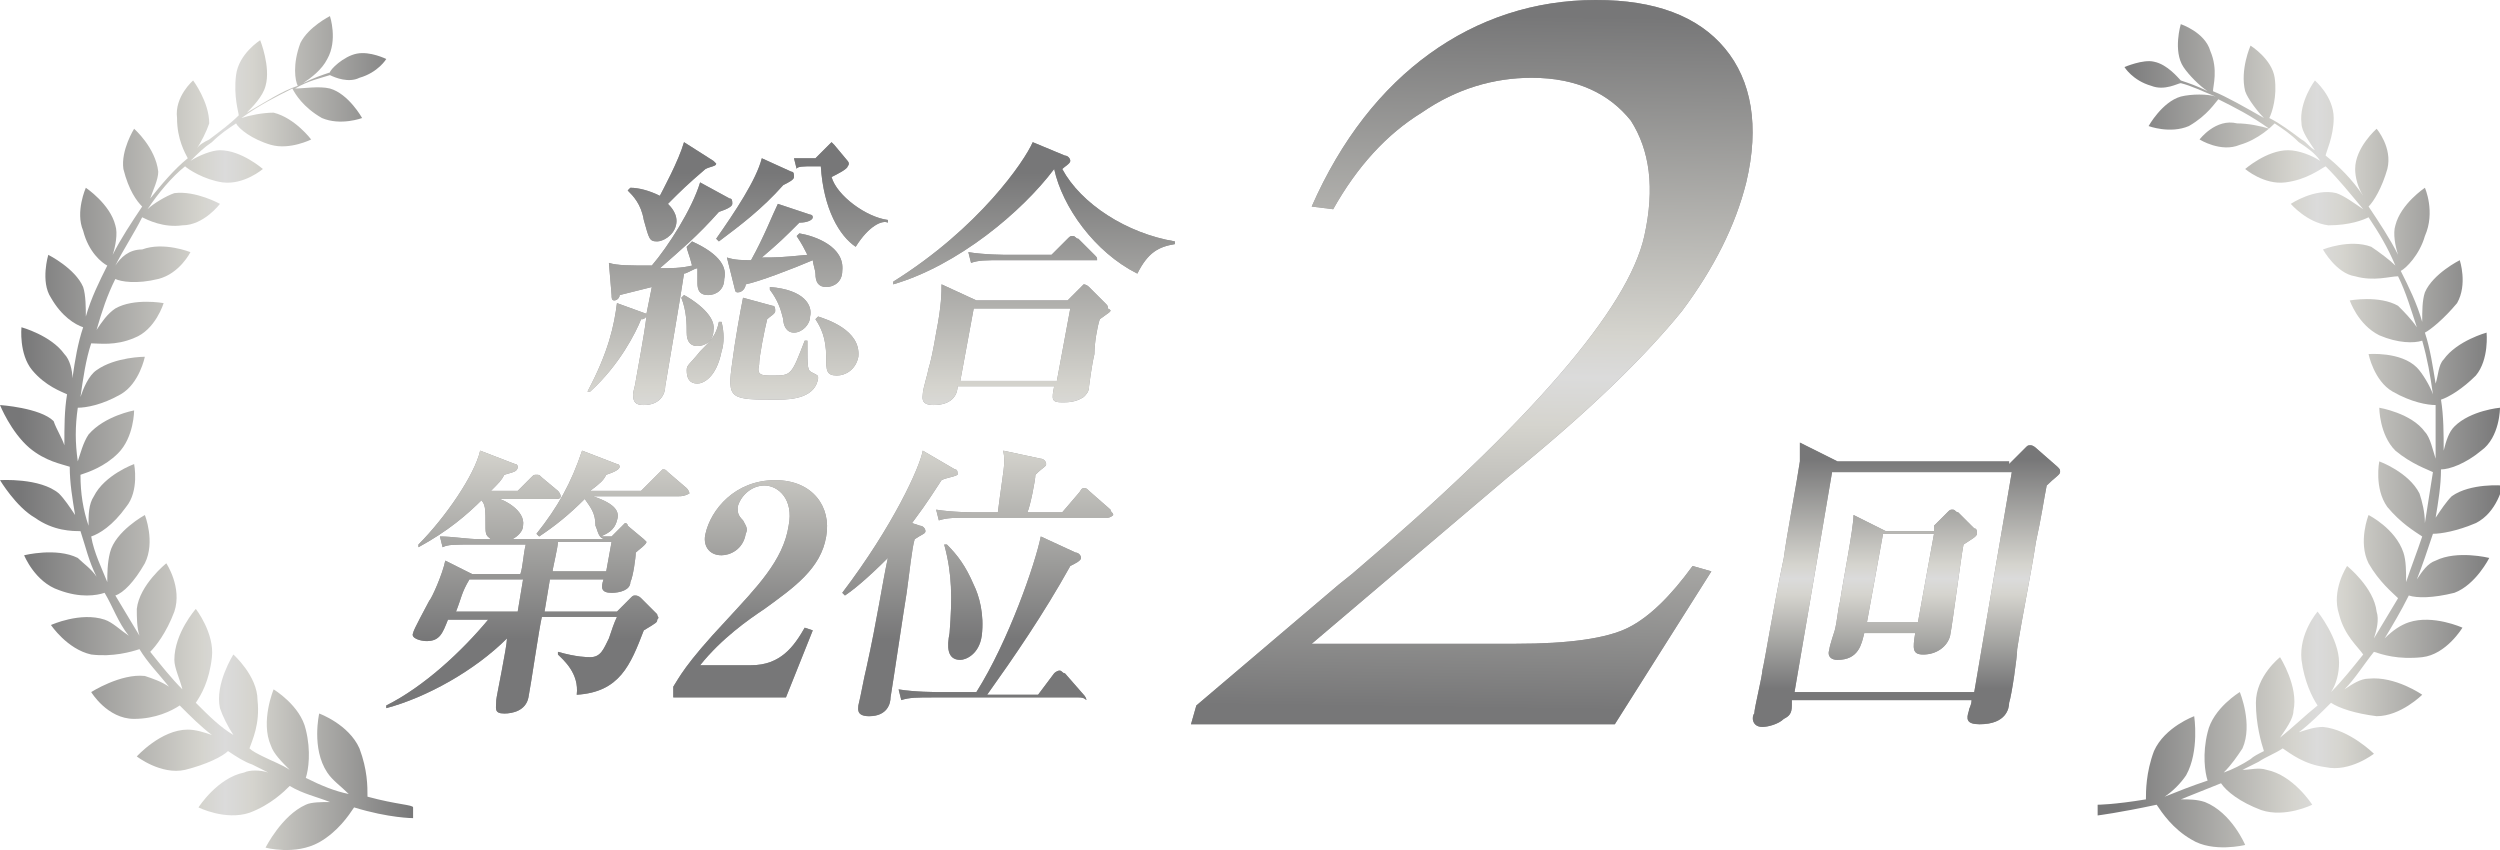 <?xml version="1.0" encoding="utf-8"?>
<!-- Generator: Adobe Illustrator 28.3.0, SVG Export Plug-In . SVG Version: 6.00 Build 0)  -->
<svg version="1.1" id="レイヤー_1" xmlns="http://www.w3.org/2000/svg" xmlns:xlink="http://www.w3.org/1999/xlink" x="0px"
	 y="0px" viewBox="0 0 93.2 31.7" style="enable-background:new 0 0 93.2 31.7;" xml:space="preserve">
<style type="text/css">
	.st0{fill:url(#SVGID_1_);}
	.st1{fill:url(#SVGID_00000108268622477413211200000010141119741708313992_);}
	.st2{fill:#999899;}
	.st3{fill:url(#SVGID_00000089571164335254148370000011052908209819804049_);}
	.st4{fill:url(#SVGID_00000069383313905167771190000004471978021327111050_);}
	.st5{fill:url(#SVGID_00000057839005086196591780000009077481540419962009_);}
	.st6{fill:url(#SVGID_00000137110850301203355120000010848444964921903502_);}
	.st7{fill:url(#SVGID_00000054248163314368649860000010173030605027294595_);}
	.st8{fill:url(#SVGID_00000030446418289382817500000003235721026712646293_);}
	.st9{fill:url(#SVGID_00000002345469909315791940000008638475336121976223_);}
</style>
<g>
	<linearGradient id="SVGID_1_" gradientUnits="userSpaceOnUse" x1="0" y1="16.126" x2="15.412" y2="16.126">
		<stop  offset="5.101376e-02" style="stop-color:#777778"/>
		<stop  offset="0.488" style="stop-color:#D5D4CE"/>
		<stop  offset="0.545" style="stop-color:#DBDBDB"/>
		<stop  offset="0.61" style="stop-color:#D5D4CE"/>
		<stop  offset="1" style="stop-color:#777778"/>
	</linearGradient>
	<path class="st0" d="M13.7,29.7c0-0.4,0-1-0.3-1.8c-0.4-0.9-1.5-1.3-1.5-1.3s-0.3,1.3,0.3,2.2c0.2,0.3,0.5,0.5,0.8,0.8
		c-0.5-0.1-1-0.3-1.6-0.6c0.1-0.3,0.2-1,0-1.8c-0.2-0.9-1.2-1.5-1.2-1.5s-0.5,1.2-0.1,2.1c0.1,0.3,0.4,0.6,0.7,0.9
		c-0.3-0.2-0.6-0.3-1-0.5c-0.2-0.1-0.4-0.2-0.5-0.3c0.1-0.3,0.4-0.9,0.3-1.8c0-0.9-0.9-1.7-0.9-1.7s-0.7,1.1-0.5,2
		c0.1,0.3,0.3,0.7,0.5,1c-0.5-0.3-0.9-0.7-1.4-1.2c0.2-0.3,0.5-0.8,0.6-1.7c0.1-0.9-0.6-1.8-0.6-1.8s-0.8,0.9-0.8,1.9
		c0,0.3,0.2,0.7,0.3,1.1c-0.4-0.4-0.8-0.9-1.2-1.4c0.2-0.2,0.6-0.7,0.9-1.5c0.3-0.9-0.3-1.8-0.3-1.8s-1,0.8-1.1,1.7
		c0,0.3,0,0.7,0.1,1c-0.3-0.5-0.6-1-0.9-1.5C4.6,22.1,5,21.7,5.4,21c0.4-0.8,0-1.8,0-1.8s-1.1,0.6-1.3,1.4C4,21,4,21.4,4,21.7
		c-0.2-0.5-0.5-1.1-0.6-1.7c0.3-0.1,0.8-0.4,1.3-1.1C5.2,18.3,5,17.3,5,17.3s-1.1,0.4-1.5,1.2c-0.2,0.3-0.2,0.7-0.2,1.1
		c-0.2-0.6-0.3-1.2-0.3-1.9c0.3-0.1,0.9-0.3,1.4-0.8C5,16.3,5,15.3,5,15.3s-1.1,0.2-1.7,0.9c-0.2,0.3-0.3,0.7-0.4,1
		c-0.1-0.7-0.1-1.3,0-2c0.3,0,0.9-0.1,1.6-0.5c0.7-0.4,0.9-1.4,0.9-1.4s-1.1,0-1.8,0.5c-0.3,0.2-0.5,0.7-0.6,1
		c0.1-0.7,0.2-1.4,0.4-2c0.3,0,0.9,0.1,1.6-0.2c0.8-0.3,1.1-1.3,1.1-1.3s-1.1-0.2-1.8,0.2c-0.3,0.2-0.5,0.5-0.7,0.8
		c0.2-0.7,0.4-1.3,0.7-1.9c0.2,0.1,0.8,0.2,1.6,0c0.8-0.2,1.2-1,1.2-1s-1-0.4-1.8-0.1C4.8,9.3,4.5,9.6,4.3,9.9
		c0.3-0.6,0.7-1.2,1-1.8c0.2,0.1,0.8,0.4,1.5,0.3c0.8,0,1.4-0.8,1.4-0.8S7.3,7.1,6.5,7.2c-0.3,0.1-0.8,0.4-1,0.6
		c0.4-0.6,0.9-1.2,1.4-1.6C7,6.3,7.6,6.7,8.3,6.8c0.8,0.1,1.5-0.5,1.5-0.5S9,5.6,8.2,5.6C7.9,5.6,7.4,5.8,7.1,6
		c0.3-0.3,0.5-0.5,0.8-0.7C8.2,5,8.5,4.8,8.8,4.6c0.1,0.2,0.6,0.6,1.3,0.8c0.7,0.2,1.5-0.2,1.5-0.2S11,4.4,10.2,4.2
		C9.8,4.2,9.3,4.3,9,4.4c0.7-0.5,1.3-0.8,1.9-1.1C11,3.5,11.3,4,12,4.4c0.7,0.3,1.5,0,1.5,0S13,3.5,12.3,3.3c-0.4-0.1-1,0-1.3,0
		C11.5,3,12,2.9,12.3,2.8c0.2,0.1,0.7,0.3,1.1,0.1c0.7-0.2,1-0.7,1-0.7S13.8,1.9,13.3,2c-0.5,0.1-1,0.6-1,0.7
		c-0.3,0.1-0.6,0.2-1,0.4c0.3-0.2,0.7-0.5,0.9-0.9c0.4-0.7,0.1-1.6,0.1-1.6s-0.8,0.4-1.1,1C10.9,2.4,11,3,11.1,3.2
		c-0.6,0.2-1.2,0.6-1.9,1c0.2-0.2,0.6-0.6,0.7-1c0.2-0.7-0.2-1.7-0.2-1.7S8.9,2,8.8,2.8C8.7,3.6,8.9,4.2,8.9,4.3
		C8.6,4.6,8.2,4.9,7.8,5.2C7.6,5.3,7.4,5.4,7.3,5.6c0.2-0.3,0.4-0.7,0.5-1C7.8,3.8,7.2,3,7.2,3S6.5,3.6,6.6,4.4
		c0,0.8,0.3,1.3,0.4,1.5c-0.5,0.4-1,1-1.4,1.5c0.1-0.3,0.3-0.7,0.3-1C5.8,5.5,5,4.8,5,4.8S4.5,5.6,4.6,6.3c0.2,0.8,0.5,1.2,0.7,1.4
		C4.9,8.3,4.5,8.9,4.2,9.5c0.1-0.3,0.2-0.8,0.1-1.1C4.1,7.6,3.2,7,3.2,7S2.8,7.9,3.1,8.6C3.3,9.4,3.8,9.8,4,9.9
		c-0.3,0.6-0.6,1.2-0.8,1.9c0-0.3,0-0.8-0.1-1.1C2.8,10,1.8,9.5,1.8,9.5s-0.3,1,0.1,1.6c0.4,0.7,0.9,1,1.2,1.1
		c-0.2,0.6-0.3,1.2-0.4,1.9c0-0.3-0.1-0.7-0.3-0.9c-0.5-0.7-1.6-1-1.6-1s-0.1,1,0.4,1.6c0.5,0.6,1.1,0.8,1.3,0.9
		c-0.1,0.6-0.1,1.2-0.1,1.9c-0.1-0.3-0.3-0.6-0.4-0.9C1.5,15.2,0,15.1,0,15.1s0.4,1,1.1,1.6c0.6,0.5,1.2,0.6,1.5,0.7
		c0,0.6,0.1,1.2,0.2,1.8c-0.2-0.3-0.4-0.6-0.6-0.8C1.5,17.8,0,17.9,0,17.9s0.6,1,1.3,1.4C2,19.8,2.7,19.8,3,19.8
		c0.2,0.6,0.3,1.1,0.6,1.7c-0.2-0.3-0.5-0.5-0.7-0.7c-0.8-0.4-2-0.1-2-0.1s0.4,1,1.3,1.3c0.8,0.3,1.4,0.2,1.7,0.1
		c0.3,0.5,0.5,1.1,0.9,1.6c-0.3-0.2-0.6-0.5-0.9-0.6c-0.9-0.3-2,0.2-2,0.2s0.6,0.9,1.5,1.1c0.8,0.1,1.5-0.1,1.8-0.2
		c0.3,0.5,0.7,0.9,1.1,1.4c-0.3-0.2-0.6-0.3-0.9-0.4c-0.9-0.1-2,0.6-2,0.6S4,26.8,5,26.8c0.8,0,1.4-0.3,1.7-0.5
		c0.4,0.4,0.8,0.8,1.2,1.1c-0.3-0.1-0.6-0.2-0.9-0.2c-1,0-1.9,1-1.9,1s0.9,0.7,1.8,0.5c0.8-0.2,1.4-0.5,1.6-0.7
		c0.3,0.2,0.6,0.4,0.9,0.5c0.2,0.1,0.4,0.2,0.6,0.3c-0.3-0.1-0.7-0.1-0.9,0c-1,0.2-1.7,1.3-1.7,1.3s1,0.5,1.9,0.2
		c0.8-0.3,1.3-0.8,1.5-1c0.5,0.3,1,0.4,1.5,0.6c-0.3,0-0.7,0-0.9,0.1c-0.9,0.4-1.5,1.6-1.5,1.6s1.1,0.3,2-0.2c0.7-0.4,1.1-1,1.3-1.3
		c1.3,0.4,2.2,0.4,2.2,0.4l0-0.2l0-0.2C15.4,30,14.8,30,13.7,29.7z"/>
	
		<linearGradient id="SVGID_00000116917147966696939400000002345923067477518230_" gradientUnits="userSpaceOnUse" x1="78.181" y1="16.126" x2="93.241" y2="16.126">
		<stop  offset="5.101376e-02" style="stop-color:#777778"/>
		<stop  offset="0.488" style="stop-color:#D5D4CE"/>
		<stop  offset="0.545" style="stop-color:#DBDBDB"/>
		<stop  offset="0.61" style="stop-color:#D5D4CE"/>
		<stop  offset="1" style="stop-color:#777778"/>
	</linearGradient>
	<path style="fill:url(#SVGID_00000116917147966696939400000002345923067477518230_);" d="M78.2,30l0,0.2l0,0.2c0,0,0.8-0.1,2.2-0.4
		c0.2,0.3,0.6,0.9,1.3,1.3c0.8,0.5,2,0.2,2,0.2s-0.5-1.2-1.5-1.6c-0.3-0.1-0.6-0.1-0.9-0.1c0.5-0.2,1-0.4,1.5-0.6
		c0.2,0.3,0.7,0.7,1.5,1c0.9,0.3,1.9-0.2,1.9-0.2s-0.7-1.1-1.7-1.3c-0.3-0.1-0.6,0-0.9,0c0.2-0.1,0.4-0.2,0.6-0.3
		c0.3-0.2,0.6-0.3,0.9-0.5c0.3,0.2,0.8,0.6,1.6,0.7c0.9,0.2,1.8-0.5,1.8-0.5s-0.9-0.9-1.9-1c-0.3,0-0.6,0.1-0.9,0.2
		c0.4-0.3,0.8-0.7,1.2-1.1c0.3,0.2,0.9,0.4,1.7,0.5c0.9,0,1.7-0.8,1.7-0.8s-1-0.7-2-0.6c-0.3,0-0.6,0.2-0.9,0.4
		c0.4-0.4,0.7-0.9,1.1-1.4c0.3,0.1,0.9,0.3,1.8,0.2c0.9-0.1,1.5-1.1,1.5-1.1s-1.1-0.5-2-0.2c-0.3,0.1-0.6,0.3-0.9,0.6
		c0.3-0.5,0.6-1,0.9-1.6c0.3,0.1,0.9,0.1,1.7-0.1c0.8-0.3,1.3-1.3,1.3-1.3s-1.2-0.3-2,0.1c-0.3,0.1-0.5,0.4-0.7,0.7
		c0.2-0.5,0.4-1.1,0.6-1.7c0.3,0,0.9-0.1,1.6-0.4c0.8-0.4,1-1.4,1-1.4s-1.2-0.1-1.9,0.4c-0.2,0.2-0.4,0.5-0.6,0.8
		c0.1-0.6,0.2-1.2,0.2-1.8c0.3,0,0.9-0.2,1.5-0.7c0.7-0.5,0.7-1.6,0.7-1.6s-1.1,0.1-1.7,0.7c-0.2,0.2-0.3,0.5-0.4,0.9
		c0-0.6,0-1.3-0.1-1.9c0.3-0.1,0.8-0.4,1.3-0.9c0.5-0.6,0.4-1.6,0.4-1.6s-1.1,0.3-1.6,1c-0.2,0.2-0.2,0.6-0.3,0.9
		c-0.1-0.6-0.2-1.3-0.4-1.9c0.2-0.1,0.7-0.5,1.2-1.1c0.4-0.7,0.1-1.6,0.1-1.6s-1,0.5-1.3,1.2c-0.1,0.3-0.1,0.7-0.1,1.1
		c-0.2-0.7-0.5-1.3-0.8-1.9c0.2-0.1,0.7-0.6,0.9-1.3C90.8,7.9,90.4,7,90.4,7s-0.9,0.6-1.1,1.4c-0.1,0.3,0,0.8,0.1,1.1
		c-0.3-0.6-0.7-1.2-1.1-1.8c0.2-0.2,0.5-0.7,0.7-1.4c0.2-0.8-0.4-1.5-0.4-1.5s-0.8,0.7-0.8,1.5c0,0.3,0.1,0.7,0.3,1
		c-0.4-0.6-0.9-1.1-1.4-1.5C86.7,5.7,87,5.1,87,4.4c0-0.8-0.7-1.4-0.7-1.4s-0.6,0.8-0.5,1.6c0,0.3,0.3,0.7,0.5,1
		c-0.2-0.1-0.3-0.3-0.5-0.4c-0.4-0.3-0.8-0.6-1.2-0.8c0.1-0.2,0.3-0.8,0.2-1.5c-0.1-0.7-0.9-1.2-0.9-1.2s-0.4,0.9-0.2,1.7
		c0.1,0.3,0.5,0.8,0.7,1c-0.7-0.4-1.4-0.8-1.9-1c0-0.2,0.2-0.8-0.1-1.5c-0.2-0.7-1.1-1-1.1-1s-0.3,1,0.1,1.6
		c0.2,0.3,0.6,0.7,0.9,0.9c-0.4-0.2-0.7-0.3-1-0.4c-0.1-0.1-0.5-0.6-1-0.7c-0.4-0.1-1.1,0.2-1.1,0.2s0.3,0.5,1,0.7
		c0.5,0.2,1-0.1,1.1-0.1c0.4,0.1,0.8,0.3,1.3,0.5c-0.3-0.1-0.9-0.1-1.3,0c-0.7,0.2-1.2,1.1-1.2,1.1s0.8,0.3,1.5,0
		c0.7-0.4,1-0.9,1.1-1c0.6,0.3,1.2,0.6,1.9,1.1c-0.3-0.1-0.8-0.2-1.2-0.2C82.6,4.4,82,5.2,82,5.2s0.8,0.5,1.5,0.2
		c0.7-0.2,1.2-0.7,1.3-0.8c0.3,0.2,0.6,0.4,0.9,0.7C86,5.5,86.3,5.7,86.5,6c-0.3-0.2-0.8-0.4-1.2-0.4c-0.8,0-1.6,0.7-1.6,0.7
		s0.7,0.6,1.5,0.5c0.8-0.1,1.3-0.5,1.5-0.6c0.5,0.5,0.9,1,1.4,1.6c-0.3-0.2-0.7-0.5-1-0.6c-0.8-0.2-1.7,0.4-1.7,0.4s0.6,0.7,1.4,0.8
		c0.8,0,1.3-0.2,1.5-0.3c0.4,0.6,0.7,1.1,1,1.8c-0.2-0.2-0.6-0.5-0.9-0.7c-0.8-0.3-1.8,0.1-1.8,0.1s0.5,0.9,1.2,1
		c0.7,0.2,1.3,0,1.6,0c0.3,0.6,0.5,1.3,0.7,1.9c-0.2-0.3-0.5-0.6-0.7-0.8c-0.7-0.4-1.8-0.2-1.8-0.2s0.3,0.9,1.1,1.3
		c0.7,0.3,1.3,0.3,1.6,0.2c0.2,0.7,0.3,1.3,0.4,2c-0.1-0.3-0.4-0.8-0.6-1c-0.6-0.6-1.8-0.5-1.8-0.5s0.2,1,0.9,1.4
		c0.7,0.4,1.3,0.5,1.6,0.5c0,0.6,0,1.3,0,2c-0.1-0.3-0.2-0.8-0.4-1c-0.5-0.7-1.7-0.9-1.7-0.9s0,1,0.6,1.6c0.6,0.5,1.2,0.7,1.4,0.8
		c-0.1,0.6-0.2,1.3-0.3,1.9c0-0.4-0.1-0.8-0.2-1.1c-0.4-0.8-1.5-1.2-1.5-1.2s-0.2,1,0.3,1.7c0.5,0.6,1,0.9,1.3,1.1
		c-0.2,0.6-0.4,1.1-0.6,1.7c0-0.4,0-0.8-0.1-1.1c-0.3-0.9-1.3-1.4-1.3-1.4s-0.4,1,0,1.8c0.4,0.7,0.9,1.1,1.1,1.3
		c-0.3,0.5-0.6,1-0.9,1.5c0.1-0.3,0.2-0.7,0.1-1c-0.1-0.9-1.1-1.7-1.1-1.7s-0.6,0.9-0.3,1.8c0.2,0.8,0.7,1.2,0.9,1.5
		c-0.4,0.5-0.8,1-1.2,1.4c0.2-0.3,0.3-0.7,0.3-1.1c0-0.9-0.8-1.9-0.8-1.9s-0.7,0.8-0.6,1.8c0.1,0.8,0.4,1.4,0.6,1.7
		c-0.5,0.4-0.9,0.8-1.4,1.2c0.2-0.3,0.5-0.7,0.5-1c0.2-0.9-0.5-2-0.5-2s-0.9,0.7-0.9,1.7c0,0.8,0.2,1.5,0.3,1.8
		c-0.2,0.1-0.4,0.2-0.5,0.3c-0.3,0.2-0.7,0.4-1,0.5c0.3-0.3,0.5-0.6,0.7-0.9c0.4-0.9-0.1-2.1-0.1-2.1s-1,0.6-1.2,1.5
		c-0.2,0.8-0.1,1.5,0,1.8c-0.6,0.2-1.1,0.4-1.6,0.6c0.3-0.2,0.6-0.5,0.8-0.8c0.5-0.9,0.3-2.2,0.3-2.2s-1.1,0.4-1.5,1.3
		c-0.3,0.8-0.3,1.5-0.3,1.8C78.8,30,78.2,30,78.2,30z"/>
	<g>
		<g>
			<path class="st2" d="M26.4,11C26,11,26,10.7,26,10.5c0-0.1,0-0.3,0-0.5c-0.1,0-0.4,0.2-0.5,0.2c-0.1,0.7-0.6,3.6-0.7,4.2
				c0,0.3-0.2,0.7-0.8,0.7c-0.3,0-0.4-0.1-0.4-0.4c0-0.1,0.1-0.4,0.1-0.5c0.1-0.6,0.3-1.6,0.4-2.4c-0.1,0.1-0.1,0.1-0.2,0.1
				c-0.2,0.5-0.8,1.7-1.9,2.7l-0.1,0c0.8-1.5,1-2.5,1.1-3.3l1.1,0.4l0.2-1c-0.4,0.1-0.8,0.2-1.2,0.3c0,0.1-0.1,0.2-0.2,0.2
				c-0.1,0-0.1-0.1-0.1-0.2l-0.1-1.2c0.3,0.1,0.8,0.1,1.6,0.1c0.6-0.7,1.5-2.1,1.8-3.1l1.1,0.6c0.1,0,0.1,0.1,0.1,0.2
				c0,0.1-0.2,0.2-0.5,0.3c-0.8,0.9-1.4,1.4-2.2,2.1c0.4,0,0.8,0,1.2-0.1c-0.1-0.4-0.2-0.6-0.2-0.7L25.8,9c1.1,0.5,1.3,1,1.2,1.4
				C27,10.8,26.7,11,26.4,11z M26.3,6.3c-0.7,0.6-0.9,0.8-1.4,1.3c0.1,0.1,0.4,0.4,0.3,0.8C25.1,8.8,24.7,9,24.5,9
				c-0.3,0-0.3-0.1-0.5-0.8c-0.1-0.6-0.4-0.9-0.6-1.1L23.5,7c0.3,0,0.7,0.1,1.1,0.3c0.1-0.2,0.7-1.3,0.9-2L26.6,6
				c0,0,0.1,0.1,0.1,0.1C26.7,6.2,26.5,6.2,26.3,6.3z M26,12.9c-0.4,0-0.4-0.4-0.4-0.5c0-0.3,0-0.8-0.2-1.3l0.1-0.1
				c0.2,0.1,1.2,0.7,1.1,1.3C26.6,12.7,26.3,12.9,26,12.9z M26,14.3c-0.3,0-0.4-0.2-0.4-0.5c0-0.2,0.1-0.2,0.5-0.7
				c0.4-0.4,0.6-0.6,0.7-1.1h0.1c0.1,0.4,0.1,0.8,0,1.1C26.7,14.1,26.2,14.3,26,14.3z M29.2,6.9c-0.8,0.9-1.6,1.5-2.4,2.1l-0.1-0.1
				c0.7-1,1.5-2.2,1.7-3l1.1,0.5c0.1,0,0.1,0.1,0.1,0.2C29.6,6.7,29.4,6.8,29.2,6.9z M30.8,10.7c-0.3,0-0.4-0.2-0.4-0.5
				c0-0.1-0.1-0.4-0.1-0.5c-0.7,0.3-2,0.8-2.5,0.9c0,0.1-0.1,0.3-0.3,0.3c-0.1,0-0.1-0.1-0.1-0.1l-0.3-1.2c0.3,0.1,0.6,0.1,0.9,0.1
				c0.5-0.9,0.8-1.7,1-2.1L30.2,8c0,0,0.1,0,0.1,0.1c0,0.1-0.2,0.2-0.5,0.2c-0.6,0.6-0.7,0.7-1.4,1.3c0.5,0,0.7,0,1.7-0.1
				c-0.1-0.2-0.2-0.4-0.4-0.7l0.1-0.1c0.6,0.1,1.7,0.5,1.6,1.4C31.4,10.5,31.1,10.7,30.8,10.7z M29,14.9c-1.8,0-1.9,0-1.7-1.4
				c0.1-0.8,0.3-1.9,0.4-2.4l1.1,0.3c0.1,0,0.1,0.1,0.1,0.2c0,0.1-0.2,0.2-0.3,0.3c-0.1,0.4-0.3,1.4-0.3,1.7
				C28.2,14,28.4,14,28.8,14c0.7,0,0.7,0,1.2-1.3h0.1c0,1.1,0,1.1,0.2,1.2c0.2,0.1,0.2,0.1,0.2,0.2C30.4,14.8,29.6,14.9,29,14.9z
				 M29.6,12.4c-0.3,0-0.4-0.3-0.4-0.5c-0.1-0.4-0.2-0.7-0.5-1.1l0-0.1c1.3,0.1,1.6,0.7,1.5,1.1C30.2,12.1,29.9,12.4,29.6,12.4z
				 M31.9,9.2c-0.6-0.4-1.2-1.4-1.3-3h-0.3c-0.3,0-0.6,0-0.6,0.1l-0.1-0.4c0.3,0,0.6,0,0.8,0l0.5-0.5c0,0,0.1-0.1,0.1-0.1
				c0,0,0.1,0.1,0.1,0.1L31.6,6c0,0,0.1,0.1,0,0.2c0,0.1-0.4,0.3-0.6,0.4c0.2,0.7,1.3,1.5,2.1,1.6l0,0.1C32.9,8.2,32.4,8.4,31.9,9.2
				z M31.2,14c-0.4,0-0.4-0.2-0.4-0.7c0-0.7-0.2-1.1-0.4-1.4l0.1-0.1c0.3,0.1,1.6,0.5,1.5,1.5C31.9,13.8,31.5,14,31.2,14z"/>
			<path class="st2" d="M42.4,10.2c-1.6-0.8-2.8-2.5-3.1-3.9c-1.2,1.6-3.6,3.6-6,4.3l0-0.1c3.2-2,4.9-4.5,5.2-5.2l1.2,0.5
				c0.1,0,0.2,0.1,0.2,0.2c0,0.1-0.2,0.2-0.3,0.3c0.7,1.3,2.4,2.4,4.2,2.7l0,0.1C43.2,9.2,42.8,9.4,42.4,10.2z M41,11.9
				c-0.1,0.3-0.2,0.9-0.2,1.3c-0.1,0.4-0.2,1.2-0.2,1.2c0,0.2-0.1,0.3-0.2,0.4c-0.3,0.2-0.6,0.2-0.8,0.2c-0.4,0-0.4-0.1-0.3-0.6
				h-3.6c0,0.2-0.1,0.7-0.9,0.7c-0.5,0-0.4-0.3-0.4-0.4c0-0.2,0.2-0.8,0.2-0.9c0.1-0.3,0.2-0.8,0.3-1.4c0.2-1,0.2-1.5,0.2-1.8
				l1.3,0.6h3.4l0.4-0.4c0.1-0.1,0.2-0.2,0.2-0.2s0.1,0,0.2,0.1l0.6,0.6c0.1,0.1,0.1,0.1,0.1,0.2C41.5,11.6,41.4,11.6,41,11.9z
				 M39.9,11.5h-3.6l-0.5,2.7h3.6L39.9,11.5z M40.6,9.7h-3.2c-0.7,0-0.9,0-1.2,0.1l-0.1-0.4c0.6,0.1,1.4,0.1,1.5,0.1h1.6l0.6-0.6
				c0.1-0.1,0.1-0.1,0.2-0.1s0.1,0.1,0.2,0.1l0.6,0.6c0.1,0.1,0.1,0.1,0.1,0.2C40.8,9.7,40.7,9.7,40.6,9.7z"/>
			<path class="st2" d="M25.3,18.5h-3.2c0.9,0.3,1,0.6,0.9,0.9c-0.1,0.4-0.4,0.5-0.6,0.6h0.4l0.4-0.4c0.1-0.1,0.1-0.1,0.1-0.1
				s0.1,0,0.1,0.1l0.6,0.5c0,0,0.1,0.1,0.1,0.1c0,0.1-0.3,0.3-0.4,0.4c0,0.2-0.1,0.9-0.2,1.1c0,0.3-0.4,0.4-0.7,0.4
				c-0.4,0-0.4-0.2-0.3-0.5h-2l-0.2,1.2h2.7l0.5-0.5c0.1-0.1,0.1-0.1,0.2-0.1c0,0,0.1,0,0.2,0.1l0.6,0.6c0,0.1,0.1,0.1,0,0.2
				c0,0.1,0,0.1-0.5,0.4c-0.5,1.3-0.9,2.3-2.5,2.4c0.1-0.8-0.5-1.3-0.7-1.5l0-0.1c0.7,0.2,1.1,0.2,1.2,0.2c0.4,0,0.5-0.3,0.7-0.7
				c0.1-0.3,0.2-0.6,0.3-0.8h-2.8c-0.1,0.4-0.4,2.5-0.5,3c-0.1,0.5-0.6,0.6-0.9,0.6c-0.4,0-0.3-0.2-0.3-0.5c0-0.1,0.4-2,0.4-2.3
				c-1.2,1.2-3,2.2-4.5,2.6l0-0.1c1.4-0.7,2.8-2,3.8-3.2h-1.5c-0.2,0.5-0.3,0.8-0.8,0.8c-0.2,0-0.6-0.1-0.5-0.3c0-0.1,0.5-1,0.6-1.2
				c0.1-0.1,0.5-1,0.6-1.5l1,0.5h1.8c0.1-0.3,0.1-0.7,0.2-1.1h-1.9c-0.8,0-1,0-1.2,0.1l-0.1-0.4c0.5,0,1,0.1,1.5,0.1h0.4
				c-0.1-0.1-0.2-0.1-0.2-0.4c0-0.8,0-0.9-0.2-1.1H18c-0.6,0.6-1.3,1.2-2.4,1.8l0-0.1c1-1,2.1-2.6,2.3-3.5l1.3,0.5
				c0.1,0,0.1,0.1,0.1,0.1c0,0.2-0.2,0.2-0.5,0.3c-0.1,0.2-0.2,0.3-0.5,0.6h1l0.5-0.5c0.1-0.1,0.1-0.1,0.2-0.1c0.1,0,0.1,0,0.2,0.1
				l0.6,0.5c0,0,0.1,0.1,0.1,0.2c0,0.1-0.1,0.1-0.2,0.1h-2.1c0.1,0,1,0.4,0.9,1c0,0.2-0.2,0.4-0.4,0.5h3.5c-0.3,0-0.3-0.3-0.4-0.5
				c0-0.5-0.2-0.7-0.4-1h0c-0.6,0.6-1.1,1-1.7,1.4l-0.1-0.1c0.8-1,1.3-1.9,1.7-3.1l1.3,0.5c0.1,0,0.1,0.1,0.1,0.1
				c0,0.1-0.2,0.2-0.5,0.3c-0.1,0.2-0.2,0.3-0.6,0.6h1.9l0.6-0.6c0.1-0.1,0.2-0.2,0.2-0.2c0.1,0,0.1,0,0.2,0.1l0.7,0.6
				c0,0,0.1,0.1,0.1,0.2C25.5,18.5,25.4,18.5,25.3,18.5z M19.5,21.6h-2c-0.3,0.5-0.3,0.7-0.5,1.2h2.3L19.5,21.6z M22.8,20.2h-2
				c0,0.2-0.2,1-0.2,1.1h2L22.8,20.2z"/>
			<path class="st2" d="M25.1,25.6c0.2-0.3,0.4-0.8,2-2.5c1.1-1.2,2.1-2.2,2.3-3.5c0.2-1-0.4-1.5-0.9-1.5c-0.5,0-0.9,0.4-1,0.8
				c0,0.2,0,0.3,0.2,0.5c0.1,0.2,0.2,0.3,0.1,0.5c-0.1,0.6-0.6,0.8-0.9,0.8c-0.5,0-0.7-0.4-0.6-0.8c0.2-0.9,1.1-2,2.6-2
				c1.4,0,2.1,1,1.9,2.1c-0.2,1.2-1.2,1.9-2.3,2.7c-0.6,0.4-1.6,1.1-2.4,2.1H28c1.1,0,1.6-0.7,2-1.4l0.3,0.1l-1,2.5h-4.2L25.1,25.6z
				"/>
			<path class="st2" d="M35.1,17.9c-0.2,0.3-0.5,0.8-1.1,1.6l0.3,0.1c0.1,0,0.2,0.1,0.2,0.2c0,0.1-0.1,0.1-0.4,0.3
				c-0.1,0.3-0.2,1.3-0.3,2c-0.1,0.6-0.5,3.3-0.6,3.9c0,0.2-0.1,0.7-0.8,0.7c-0.5,0-0.4-0.3-0.4-0.4c0.1-0.4,0.2-1,0.3-1.4
				c0.4-1.8,0.6-3.2,0.8-4.1c-0.8,0.8-1.3,1.2-1.6,1.4l-0.1-0.1c1.9-2.5,2.9-4.7,3-5.3l1.2,0.7c0.1,0,0.1,0.1,0.1,0.2
				C35.5,17.8,35.3,17.8,35.1,17.9z M40.2,26h-5.4c-0.6,0-0.9,0-1.2,0.1l-0.1-0.4c0.6,0.1,1.4,0.1,1.5,0.1h1.4
				c1.2-1.9,2.2-4.8,2.4-5.8l1.3,0.6c0.1,0,0.2,0.1,0.2,0.2c0,0.1-0.2,0.2-0.4,0.3c-1,1.8-2.1,3.4-3.1,4.8h1.9l0.6-0.8
				c0,0,0.1-0.1,0.2-0.1c0.1,0,0.1,0.1,0.2,0.1l0.7,0.8c0,0,0.1,0.1,0.1,0.2C40.4,26,40.3,26,40.2,26z M41.3,19.3h-5.1
				c-0.6,0-0.9,0-1.2,0.1L34.9,19c0.6,0.1,1.4,0.1,1.5,0.1h0.8c0.2-1.6,0.3-1.8,0.2-2.3l1.4,0.3c0.1,0,0.2,0.1,0.2,0.2
				c0,0.1-0.1,0.1-0.4,0.4c0,0.2-0.2,1.2-0.3,1.4h1.3l0.6-0.7c0.1-0.1,0.1-0.2,0.2-0.2c0.1,0,0.1,0,0.2,0.1l0.8,0.7
				c0,0.1,0.1,0.1,0.1,0.2C41.4,19.3,41.3,19.3,41.3,19.3z M35.8,24.6c-0.5,0-0.5-0.5-0.4-1c0.1-1.3,0.1-2.2-0.2-3.3l0.1,0
				c0.4,0.4,0.7,0.8,1,1.5c0.2,0.4,0.4,1.1,0.3,1.9C36.5,24.4,36,24.6,35.8,24.6z"/>
		</g>
		<g>
			
				<linearGradient id="SVGID_00000042009699902382703500000003786440765374529416_" gradientUnits="userSpaceOnUse" x1="29.14" y1="5.513" x2="29.14" y2="23.814">
				<stop  offset="5.101376e-02" style="stop-color:#777778"/>
				<stop  offset="0.488" style="stop-color:#D5D4CE"/>
				<stop  offset="0.545" style="stop-color:#DBDBDB"/>
				<stop  offset="0.61" style="stop-color:#D5D4CE"/>
				<stop  offset="1" style="stop-color:#777778"/>
			</linearGradient>
			<path style="fill:url(#SVGID_00000042009699902382703500000003786440765374529416_);" d="M26.4,11C26,11,26,10.7,26,10.5
				c0-0.1,0-0.3,0-0.5c-0.1,0-0.4,0.2-0.5,0.2c-0.1,0.7-0.6,3.6-0.7,4.2c0,0.3-0.2,0.7-0.8,0.7c-0.3,0-0.4-0.1-0.4-0.4
				c0-0.1,0.1-0.4,0.1-0.5c0.1-0.6,0.3-1.6,0.4-2.4c-0.1,0.1-0.1,0.1-0.2,0.1c-0.2,0.5-0.8,1.7-1.9,2.7l-0.1,0
				c0.8-1.5,1-2.5,1.1-3.3l1.1,0.4l0.2-1c-0.4,0.1-0.8,0.2-1.2,0.3c0,0.1-0.1,0.2-0.2,0.2c-0.1,0-0.1-0.1-0.1-0.2l-0.1-1.2
				c0.3,0.1,0.8,0.1,1.6,0.1c0.6-0.7,1.5-2.1,1.8-3.1l1.1,0.6c0.1,0,0.1,0.1,0.1,0.2c0,0.1-0.2,0.2-0.5,0.3
				c-0.8,0.9-1.4,1.4-2.2,2.1c0.4,0,0.8,0,1.2-0.1c-0.1-0.4-0.2-0.6-0.2-0.7L25.8,9c1.1,0.5,1.3,1,1.2,1.4C27,10.8,26.7,11,26.4,11z
				 M26.3,6.3c-0.7,0.6-0.9,0.8-1.4,1.3c0.1,0.1,0.4,0.4,0.3,0.8C25.1,8.8,24.7,9,24.5,9c-0.3,0-0.3-0.1-0.5-0.8
				c-0.1-0.6-0.4-0.9-0.6-1.1L23.5,7c0.3,0,0.7,0.1,1.1,0.3c0.1-0.2,0.7-1.3,0.9-2L26.6,6c0,0,0.1,0.1,0.1,0.1
				C26.7,6.2,26.5,6.2,26.3,6.3z M26,12.9c-0.4,0-0.4-0.4-0.4-0.5c0-0.3,0-0.8-0.2-1.3l0.1-0.1c0.2,0.1,1.2,0.7,1.1,1.3
				C26.6,12.7,26.3,12.9,26,12.9z M26,14.3c-0.3,0-0.4-0.2-0.4-0.5c0-0.2,0.1-0.2,0.5-0.7c0.4-0.4,0.6-0.6,0.7-1.1h0.1
				c0.1,0.4,0.1,0.8,0,1.1C26.7,14.1,26.2,14.3,26,14.3z M29.2,6.9c-0.8,0.9-1.6,1.5-2.4,2.1l-0.1-0.1c0.7-1,1.5-2.2,1.7-3l1.1,0.5
				c0.1,0,0.1,0.1,0.1,0.2C29.6,6.7,29.4,6.8,29.2,6.9z M30.8,10.7c-0.3,0-0.4-0.2-0.4-0.5c0-0.1-0.1-0.4-0.1-0.5
				c-0.7,0.3-2,0.8-2.5,0.9c0,0.1-0.1,0.3-0.3,0.3c-0.1,0-0.1-0.1-0.1-0.1l-0.3-1.2c0.3,0.1,0.6,0.1,0.9,0.1c0.5-0.9,0.8-1.7,1-2.1
				L30.2,8c0,0,0.1,0,0.1,0.1c0,0.1-0.2,0.2-0.5,0.2c-0.6,0.6-0.7,0.7-1.4,1.3c0.5,0,0.7,0,1.7-0.1c-0.1-0.2-0.2-0.4-0.4-0.7
				l0.1-0.1c0.6,0.1,1.7,0.5,1.6,1.4C31.4,10.5,31.1,10.7,30.8,10.7z M29,14.9c-1.8,0-1.9,0-1.7-1.4c0.1-0.8,0.3-1.9,0.4-2.4
				l1.1,0.3c0.1,0,0.1,0.1,0.1,0.2c0,0.1-0.2,0.2-0.3,0.3c-0.1,0.4-0.3,1.4-0.3,1.7C28.2,14,28.4,14,28.8,14c0.7,0,0.7,0,1.2-1.3
				h0.1c0,1.1,0,1.1,0.2,1.2c0.2,0.1,0.2,0.1,0.2,0.2C30.4,14.8,29.6,14.9,29,14.9z M29.6,12.4c-0.3,0-0.4-0.3-0.4-0.5
				c-0.1-0.4-0.2-0.7-0.5-1.1l0-0.1c1.3,0.1,1.6,0.7,1.5,1.1C30.2,12.1,29.9,12.4,29.6,12.4z M31.9,9.2c-0.6-0.4-1.2-1.4-1.3-3h-0.3
				c-0.3,0-0.6,0-0.6,0.1l-0.1-0.4c0.3,0,0.6,0,0.8,0l0.5-0.5c0,0,0.1-0.1,0.1-0.1c0,0,0.1,0.1,0.1,0.1L31.6,6c0,0,0.1,0.1,0,0.2
				c0,0.1-0.4,0.3-0.6,0.4c0.2,0.7,1.3,1.5,2.1,1.6l0,0.1C32.9,8.2,32.4,8.4,31.9,9.2z M31.2,14c-0.4,0-0.4-0.2-0.4-0.7
				c0-0.7-0.2-1.1-0.4-1.4l0.1-0.1c0.3,0.1,1.6,0.5,1.5,1.5C31.9,13.8,31.5,14,31.2,14z"/>
			
				<linearGradient id="SVGID_00000117678662467321920760000017987512306189674910_" gradientUnits="userSpaceOnUse" x1="29.14" y1="5.513" x2="29.14" y2="23.814">
				<stop  offset="5.101376e-02" style="stop-color:#777778"/>
				<stop  offset="0.488" style="stop-color:#D5D4CE"/>
				<stop  offset="0.545" style="stop-color:#DBDBDB"/>
				<stop  offset="0.61" style="stop-color:#D5D4CE"/>
				<stop  offset="1" style="stop-color:#777778"/>
			</linearGradient>
			<path style="fill:url(#SVGID_00000117678662467321920760000017987512306189674910_);" d="M42.4,10.2c-1.6-0.8-2.8-2.5-3.1-3.9
				c-1.2,1.6-3.6,3.6-6,4.3l0-0.1c3.2-2,4.9-4.5,5.2-5.2l1.2,0.5c0.1,0,0.2,0.1,0.2,0.2c0,0.1-0.2,0.2-0.3,0.3
				c0.7,1.3,2.4,2.4,4.2,2.7l0,0.1C43.2,9.2,42.8,9.4,42.4,10.2z M41,11.9c-0.1,0.3-0.2,0.9-0.2,1.3c-0.1,0.4-0.2,1.2-0.2,1.2
				c0,0.2-0.1,0.3-0.2,0.4c-0.3,0.2-0.6,0.2-0.8,0.2c-0.4,0-0.4-0.1-0.3-0.6h-3.6c0,0.2-0.1,0.7-0.9,0.7c-0.5,0-0.4-0.3-0.4-0.4
				c0-0.2,0.2-0.8,0.2-0.9c0.1-0.3,0.2-0.8,0.3-1.4c0.2-1,0.2-1.5,0.2-1.8l1.3,0.6h3.4l0.4-0.4c0.1-0.1,0.2-0.2,0.2-0.2
				s0.1,0,0.2,0.1l0.6,0.6c0.1,0.1,0.1,0.1,0.1,0.2C41.5,11.6,41.4,11.6,41,11.9z M39.9,11.5h-3.6l-0.5,2.7h3.6L39.9,11.5z
				 M40.6,9.7h-3.2c-0.7,0-0.9,0-1.2,0.1l-0.1-0.4c0.6,0.1,1.4,0.1,1.5,0.1h1.6l0.6-0.6c0.1-0.1,0.1-0.1,0.2-0.1s0.1,0.1,0.2,0.1
				l0.6,0.6c0.1,0.1,0.1,0.1,0.1,0.2C40.8,9.7,40.7,9.7,40.6,9.7z"/>
			
				<linearGradient id="SVGID_00000143594995696732085050000008826585537332091833_" gradientUnits="userSpaceOnUse" x1="29.14" y1="5.513" x2="29.14" y2="23.814">
				<stop  offset="5.101376e-02" style="stop-color:#777778"/>
				<stop  offset="0.488" style="stop-color:#D5D4CE"/>
				<stop  offset="0.545" style="stop-color:#DBDBDB"/>
				<stop  offset="0.61" style="stop-color:#D5D4CE"/>
				<stop  offset="1" style="stop-color:#777778"/>
			</linearGradient>
			<path style="fill:url(#SVGID_00000143594995696732085050000008826585537332091833_);" d="M25.3,18.5h-3.2c0.9,0.3,1,0.6,0.9,0.9
				c-0.1,0.4-0.4,0.5-0.6,0.6h0.4l0.4-0.4c0.1-0.1,0.1-0.1,0.1-0.1s0.1,0,0.1,0.1l0.6,0.5c0,0,0.1,0.1,0.1,0.1
				c0,0.1-0.3,0.3-0.4,0.4c0,0.2-0.1,0.9-0.2,1.1c0,0.3-0.4,0.4-0.7,0.4c-0.4,0-0.4-0.2-0.3-0.5h-2l-0.2,1.2h2.7l0.5-0.5
				c0.1-0.1,0.1-0.1,0.2-0.1c0,0,0.1,0,0.2,0.1l0.6,0.6c0,0.1,0.1,0.1,0,0.2c0,0.1,0,0.1-0.5,0.4c-0.5,1.3-0.9,2.3-2.5,2.4
				c0.1-0.8-0.5-1.3-0.7-1.5l0-0.1c0.7,0.2,1.1,0.2,1.2,0.2c0.4,0,0.5-0.3,0.7-0.7c0.1-0.3,0.2-0.6,0.3-0.8h-2.8
				c-0.1,0.4-0.4,2.5-0.5,3c-0.1,0.5-0.6,0.6-0.9,0.6c-0.4,0-0.3-0.2-0.3-0.5c0-0.1,0.4-2,0.4-2.3c-1.2,1.2-3,2.2-4.5,2.6l0-0.1
				c1.4-0.7,2.8-2,3.8-3.2h-1.5c-0.2,0.5-0.3,0.8-0.8,0.8c-0.2,0-0.6-0.1-0.5-0.3c0-0.1,0.5-1,0.6-1.2c0.1-0.1,0.5-1,0.6-1.5l1,0.5
				h1.8c0.1-0.3,0.1-0.7,0.2-1.1h-1.9c-0.8,0-1,0-1.2,0.1l-0.1-0.4c0.5,0,1,0.1,1.5,0.1h0.4c-0.1-0.1-0.2-0.1-0.2-0.4
				c0-0.8,0-0.9-0.2-1.1H18c-0.6,0.6-1.3,1.2-2.4,1.8l0-0.1c1-1,2.1-2.6,2.3-3.5l1.3,0.5c0.1,0,0.1,0.1,0.1,0.1
				c0,0.2-0.2,0.2-0.5,0.3c-0.1,0.2-0.2,0.3-0.5,0.6h1l0.5-0.5c0.1-0.1,0.1-0.1,0.2-0.1c0.1,0,0.1,0,0.2,0.1l0.6,0.5
				c0,0,0.1,0.1,0.1,0.2c0,0.1-0.1,0.1-0.2,0.1h-2.1c0.1,0,1,0.4,0.9,1c0,0.2-0.2,0.4-0.4,0.5h3.5c-0.3,0-0.3-0.3-0.4-0.5
				c0-0.5-0.2-0.7-0.4-1h0c-0.6,0.6-1.1,1-1.7,1.4l-0.1-0.1c0.8-1,1.3-1.9,1.7-3.1l1.3,0.5c0.1,0,0.1,0.1,0.1,0.1
				c0,0.1-0.2,0.2-0.5,0.3c-0.1,0.2-0.2,0.3-0.6,0.6h1.9l0.6-0.6c0.1-0.1,0.2-0.2,0.2-0.2c0.1,0,0.1,0,0.2,0.1l0.7,0.6
				c0,0,0.1,0.1,0.1,0.2C25.5,18.5,25.4,18.5,25.3,18.5z M19.5,21.6h-2c-0.3,0.5-0.3,0.7-0.5,1.2h2.3L19.5,21.6z M22.8,20.2h-2
				c0,0.2-0.2,1-0.2,1.1h2L22.8,20.2z"/>
			
				<linearGradient id="SVGID_00000057147070334566743320000007102315648032358838_" gradientUnits="userSpaceOnUse" x1="29.14" y1="5.513" x2="29.14" y2="23.814">
				<stop  offset="5.101376e-02" style="stop-color:#777778"/>
				<stop  offset="0.488" style="stop-color:#D5D4CE"/>
				<stop  offset="0.545" style="stop-color:#DBDBDB"/>
				<stop  offset="0.61" style="stop-color:#D5D4CE"/>
				<stop  offset="1" style="stop-color:#777778"/>
			</linearGradient>
			<path style="fill:url(#SVGID_00000057147070334566743320000007102315648032358838_);" d="M25.1,25.6c0.2-0.3,0.4-0.8,2-2.5
				c1.1-1.2,2.1-2.2,2.3-3.5c0.2-1-0.4-1.5-0.9-1.5c-0.5,0-0.9,0.4-1,0.8c0,0.2,0,0.3,0.2,0.5c0.1,0.2,0.2,0.3,0.1,0.5
				c-0.1,0.6-0.6,0.8-0.9,0.8c-0.5,0-0.7-0.4-0.6-0.8c0.2-0.9,1.1-2,2.6-2c1.4,0,2.1,1,1.9,2.1c-0.2,1.2-1.2,1.9-2.3,2.7
				c-0.6,0.4-1.6,1.1-2.4,2.1H28c1.1,0,1.6-0.7,2-1.4l0.3,0.1l-1,2.5h-4.2L25.1,25.6z"/>
			
				<linearGradient id="SVGID_00000085247308998769714360000010060388544339827130_" gradientUnits="userSpaceOnUse" x1="29.14" y1="5.513" x2="29.14" y2="23.814">
				<stop  offset="5.101376e-02" style="stop-color:#777778"/>
				<stop  offset="0.488" style="stop-color:#D5D4CE"/>
				<stop  offset="0.545" style="stop-color:#DBDBDB"/>
				<stop  offset="0.61" style="stop-color:#D5D4CE"/>
				<stop  offset="1" style="stop-color:#777778"/>
			</linearGradient>
			<path style="fill:url(#SVGID_00000085247308998769714360000010060388544339827130_);" d="M35.1,17.9c-0.2,0.3-0.5,0.8-1.1,1.6
				l0.3,0.1c0.1,0,0.2,0.1,0.2,0.2c0,0.1-0.1,0.1-0.4,0.3c-0.1,0.3-0.2,1.3-0.3,2c-0.1,0.6-0.5,3.3-0.6,3.9c0,0.2-0.1,0.7-0.8,0.7
				c-0.5,0-0.4-0.3-0.4-0.4c0.1-0.4,0.2-1,0.3-1.4c0.4-1.8,0.6-3.2,0.8-4.1c-0.8,0.8-1.3,1.2-1.6,1.4l-0.1-0.1
				c1.9-2.5,2.9-4.7,3-5.3l1.2,0.7c0.1,0,0.1,0.1,0.1,0.2C35.5,17.8,35.3,17.8,35.1,17.9z M40.2,26h-5.4c-0.6,0-0.9,0-1.2,0.1
				l-0.1-0.4c0.6,0.1,1.4,0.1,1.5,0.1h1.4c1.2-1.9,2.2-4.8,2.4-5.8l1.3,0.6c0.1,0,0.2,0.1,0.2,0.2c0,0.1-0.2,0.2-0.4,0.3
				c-1,1.8-2.1,3.4-3.1,4.8h1.9l0.6-0.8c0,0,0.1-0.1,0.2-0.1c0.1,0,0.1,0.1,0.2,0.1l0.7,0.8c0,0,0.1,0.1,0.1,0.2
				C40.4,26,40.3,26,40.2,26z M41.3,19.3h-5.1c-0.6,0-0.9,0-1.2,0.1L34.9,19c0.6,0.1,1.4,0.1,1.5,0.1h0.8c0.2-1.6,0.3-1.8,0.2-2.3
				l1.4,0.3c0.1,0,0.2,0.1,0.2,0.2c0,0.1-0.1,0.1-0.4,0.4c0,0.2-0.2,1.2-0.3,1.4h1.3l0.6-0.7c0.1-0.1,0.1-0.2,0.2-0.2
				c0.1,0,0.1,0,0.2,0.1l0.8,0.7c0,0.1,0.1,0.1,0.1,0.2C41.4,19.3,41.3,19.3,41.3,19.3z M35.8,24.6c-0.5,0-0.5-0.5-0.4-1
				c0.1-1.3,0.1-2.2-0.2-3.3l0.1,0c0.4,0.4,0.7,0.8,1,1.5c0.2,0.4,0.4,1.1,0.3,1.9C36.5,24.4,36,24.6,35.8,24.6z"/>
		</g>
	</g>
	<g>
		<g>
			<path class="st2" d="M74.9,17.3l0.6-0.6c0.1-0.1,0.1-0.1,0.2-0.1c0.1,0,0.2,0.1,0.2,0.1l0.8,0.7c0.1,0.1,0.1,0.1,0.1,0.2
				c0,0.1-0.2,0.2-0.5,0.5c-0.1,0.5-0.2,1.2-0.4,2.1c-0.2,1.3-0.5,2.7-0.7,4c0,0.3-0.2,1.7-0.3,2c0,0.2-0.1,0.8-1.1,0.8
				c-0.5,0-0.5-0.2-0.4-0.5c0-0.1,0.1-0.2,0.1-0.4h-6.7l0,0.2c0,0.3-0.1,0.4-0.3,0.5c-0.2,0.2-0.6,0.3-0.8,0.3
				c-0.4,0-0.4-0.4-0.3-0.5c0-0.2,0.3-1.4,0.3-1.6c0.1-0.4,0.4-2.3,0.8-4.2c0.1-0.8,0.5-2.9,0.6-3.6c0-0.3,0-0.5,0-0.7l1.4,0.7H74.9
				z M68.3,17.6l-1.4,8.2h6.7l1.4-8.2H68.3z M72.1,19.6l0.5-0.5c0.1-0.1,0.1-0.1,0.2-0.1c0.1,0,0.1,0.1,0.2,0.1l0.6,0.6
				c0.1,0,0.1,0.1,0.1,0.2c0,0.1-0.2,0.2-0.5,0.4c-0.1,0.5-0.4,2.9-0.5,3.4c-0.1,0.4-0.5,0.7-1,0.7c-0.4,0-0.4-0.2-0.3-0.8h-1.9
				c-0.1,0.4-0.2,1-1,1c-0.2,0-0.4-0.1-0.3-0.4c0-0.1,0.2-0.7,0.2-0.7c0.1-0.4,0.1-0.7,0.2-1.1c0.1-0.7,0.5-2.7,0.5-3.2l1.2,0.6
				H72.1z M70.2,19.9l-0.6,3.3h1.9l0.6-3.3H70.2z"/>
		</g>
		<g>
			
				<linearGradient id="SVGID_00000093873673193363697940000016376781790817559704_" gradientUnits="userSpaceOnUse" x1="71.038" y1="16.657" x2="71.038" y2="25.682">
				<stop  offset="5.101376e-02" style="stop-color:#777778"/>
				<stop  offset="0.488" style="stop-color:#D5D4CE"/>
				<stop  offset="0.545" style="stop-color:#DBDBDB"/>
				<stop  offset="0.61" style="stop-color:#D5D4CE"/>
				<stop  offset="1" style="stop-color:#777778"/>
			</linearGradient>
			<path style="fill:url(#SVGID_00000093873673193363697940000016376781790817559704_);" d="M74.9,17.3l0.6-0.6
				c0.1-0.1,0.1-0.1,0.2-0.1c0.1,0,0.2,0.1,0.2,0.1l0.8,0.7c0.1,0.1,0.1,0.1,0.1,0.2c0,0.1-0.2,0.2-0.5,0.5
				c-0.1,0.5-0.2,1.2-0.4,2.1c-0.2,1.3-0.5,2.7-0.7,4c0,0.3-0.2,1.7-0.3,2c0,0.2-0.1,0.8-1.1,0.8c-0.5,0-0.5-0.2-0.4-0.5
				c0-0.1,0.1-0.2,0.1-0.4h-6.7l0,0.2c0,0.3-0.1,0.4-0.3,0.5c-0.2,0.2-0.6,0.3-0.8,0.3c-0.4,0-0.4-0.4-0.3-0.5
				c0-0.2,0.3-1.4,0.3-1.6c0.1-0.4,0.4-2.3,0.8-4.2c0.1-0.8,0.5-2.9,0.6-3.6c0-0.3,0-0.5,0-0.7l1.4,0.7H74.9z M68.3,17.6l-1.4,8.2
				h6.7l1.4-8.2H68.3z M72.1,19.6l0.5-0.5c0.1-0.1,0.1-0.1,0.2-0.1c0.1,0,0.1,0.1,0.2,0.1l0.6,0.6c0.1,0,0.1,0.1,0.1,0.2
				c0,0.1-0.2,0.2-0.5,0.4c-0.1,0.5-0.4,2.9-0.5,3.4c-0.1,0.4-0.5,0.7-1,0.7c-0.4,0-0.4-0.2-0.3-0.8h-1.9c-0.1,0.4-0.2,1-1,1
				c-0.2,0-0.4-0.1-0.3-0.4c0-0.1,0.2-0.7,0.2-0.7c0.1-0.4,0.1-0.7,0.2-1.1c0.1-0.7,0.5-2.7,0.5-3.2l1.2,0.6H72.1z M70.2,19.9
				l-0.6,3.3h1.9l0.6-3.3H70.2z"/>
		</g>
	</g>
	<g>
		<g>
			<path class="st2" d="M49.7,7.8l-0.8-0.1C50,5.2,51.5,3.3,53.3,2c1.8-1.3,3.9-2,6.2-2c2.2,0,3.8,0.6,4.8,1.8c1,1.2,1.3,2.9,0.8,5
				c-0.4,1.6-1.2,3.2-2.4,4.8c-1.3,1.6-3.4,3.7-6.5,6.2l-7.3,6.2h7.6c2,0,3.4-0.2,4.2-0.6c0.8-0.4,1.6-1.2,2.4-2.3l0.7,0.2l-3.6,5.7
				H44.4l0.2-0.7l5.3-4.5l0.5-0.4c6.7-5.7,10.3-9.9,10.9-12.6c0.4-1.8,0.2-3.2-0.5-4.3c-0.8-1-2-1.6-3.7-1.6c-1.4,0-2.8,0.4-4.1,1.3
				C51.7,5,50.6,6.2,49.7,7.8z"/>
		</g>
		<g>
			
				<linearGradient id="SVGID_00000064324438446082948090000006443465023144149905_" gradientUnits="userSpaceOnUse" x1="55.057" y1="-0.817" x2="54.678" y2="26.4">
				<stop  offset="5.101376e-02" style="stop-color:#777778"/>
				<stop  offset="0.488" style="stop-color:#D5D4CE"/>
				<stop  offset="0.545" style="stop-color:#DBDBDB"/>
				<stop  offset="0.61" style="stop-color:#D5D4CE"/>
				<stop  offset="1" style="stop-color:#777778"/>
			</linearGradient>
			<path style="fill:url(#SVGID_00000064324438446082948090000006443465023144149905_);" d="M49.7,7.8l-0.8-0.1
				C50,5.2,51.5,3.3,53.3,2c1.8-1.3,3.9-2,6.2-2c2.2,0,3.8,0.6,4.8,1.8c1,1.2,1.3,2.9,0.8,5c-0.4,1.6-1.2,3.2-2.4,4.8
				c-1.3,1.6-3.4,3.7-6.5,6.2l-7.3,6.2h7.6c2,0,3.4-0.2,4.2-0.6c0.8-0.4,1.6-1.2,2.4-2.3l0.7,0.2l-3.6,5.7H44.4l0.2-0.7l5.3-4.5
				l0.5-0.4c6.7-5.7,10.3-9.9,10.9-12.6c0.4-1.8,0.2-3.2-0.5-4.3c-0.8-1-2-1.6-3.7-1.6c-1.4,0-2.8,0.4-4.1,1.3
				C51.7,5,50.6,6.2,49.7,7.8z"/>
		</g>
	</g>
</g>
</svg>
